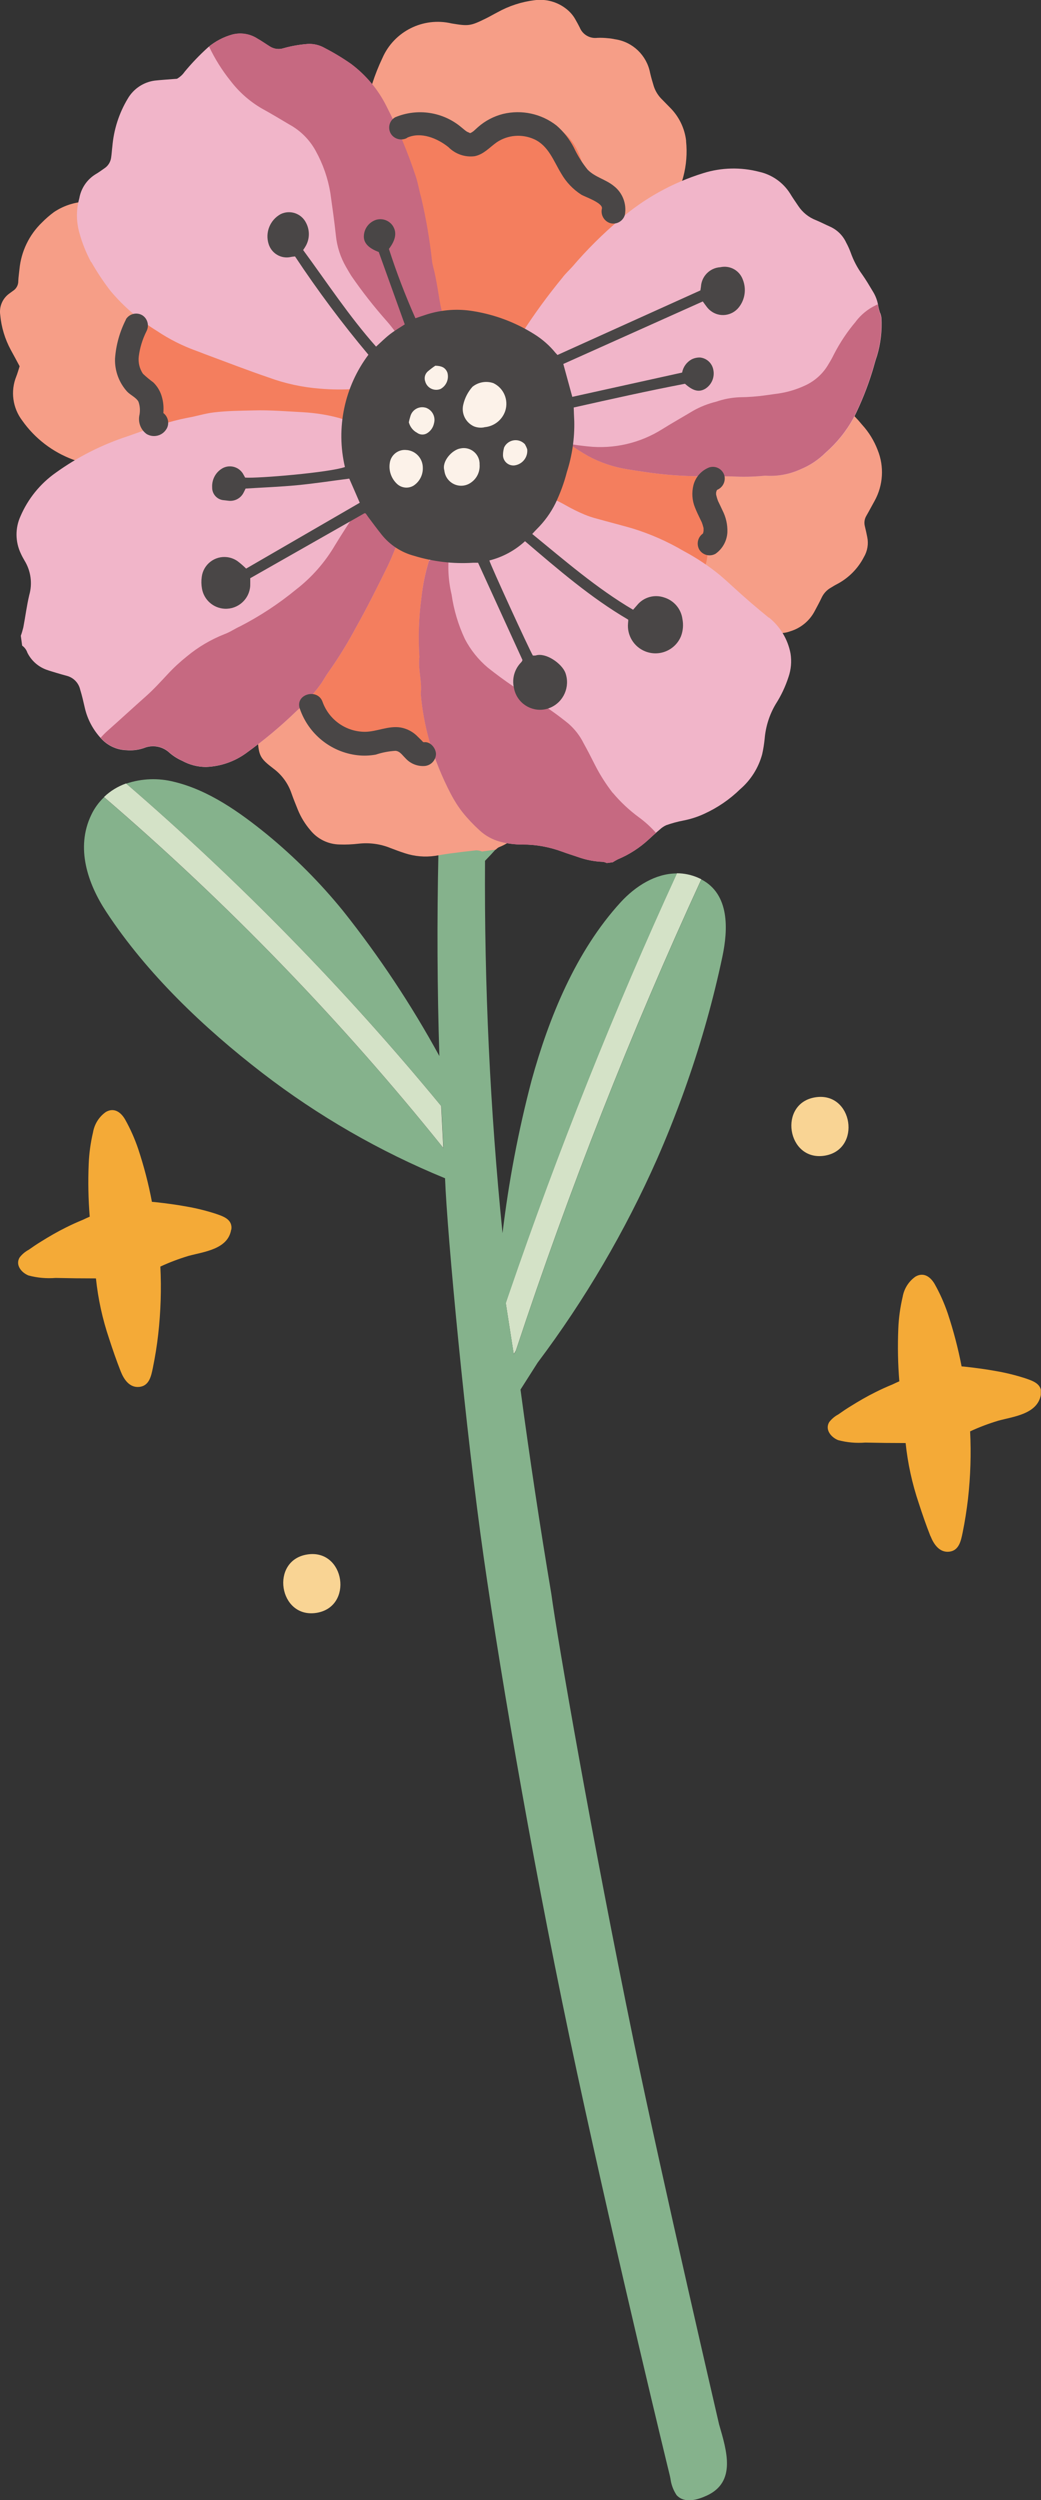 <?xml version="1.0" encoding="UTF-8"?>
<svg id="Layer_2" data-name="Layer 2" xmlns="http://www.w3.org/2000/svg" xmlns:xlink="http://www.w3.org/1999/xlink" viewBox="0 0 132.04 317.07">
  <rect x="0" y="0" width="132.04" height="317.07" fill="#333333" stroke="none"/>
  <defs>
    <style>
      .cls-1 {
        clip-path: url(#clippath);
      }

      .cls-2 {
        fill: none;
      }

      .cls-2, .cls-3, .cls-4, .cls-5, .cls-6, .cls-7, .cls-8, .cls-9, .cls-10, .cls-11, .cls-12, .cls-13 {
        stroke-width: 0px;
      }

      .cls-3 {
        fill: #f4aa37;
      }

      .cls-4 {
        fill: #c66981;
      }

      .cls-5 {
        fill: #f69e87;
      }

      .cls-6 {
        fill: #f9d494;
      }

      .cls-7 {
        fill: #494646;
      }

      .cls-8 {
        fill: #85b28c;
      }

      .cls-9 {
        fill: #f47e5e;
      }

      .cls-10 {
        fill: #f1b5c9;
      }

      .cls-11 {
        fill: #fcf2e9;
      }

      .cls-12 {
        fill: #ffa78c;
      }

      .cls-13 {
        fill: #d4e2c7;
      }
    </style>
    <clipPath id="clippath">
      <rect class="cls-2" x="0" y="0" width="132.02" height="317.06"/>
    </clipPath>
  </defs>
  <g id="Layer_1-2" data-name="Layer 1">
    <g class="cls-1">
      <g id="Group_131" data-name="Group 131">
        <path id="Path_370" data-name="Path 370" class="cls-3" d="M29.32,155.94c-.39,2.5-3.47,2.81-5.39,3.33-1.23.37-2.43.82-3.59,1.36.14,2.86.05,5.72-.27,8.57-.16,1.43-.39,2.85-.68,4.27-.21,1.02-.45,2.29-1.72,2.42-1.25.13-1.96-.96-2.36-1.97-.54-1.37-1.02-2.76-1.47-4.15-.84-2.48-1.4-5.04-1.67-7.64-1.7,0-3.41-.02-5.11-.06-1.16.09-2.32-.01-3.44-.31-.89-.35-1.71-1.33-1.13-2.29.31-.4.7-.73,1.15-.97.52-.37,1.04-.72,1.58-1.05,1.01-.63,2.04-1.23,3.11-1.76.73-.37,1.47-.7,2.22-1.01.27-.13.55-.26.83-.38-.18-2.21-.22-4.43-.13-6.65.05-1.37.24-2.72.55-4.05.18-1.04.76-1.97,1.63-2.58,1.04-.6,1.9.03,2.43.94.67,1.19,1.22,2.43,1.66,3.72.73,2.2,1.32,4.45,1.75,6.74.18.01.37.03.56.05,1.27.14,2.54.31,3.8.54,1.23.21,2.45.51,3.64.89,1.04.35,2.27.73,2.07,2.07"/>
        <path id="Path_371" data-name="Path 371" class="cls-3" d="M118.01,194.8c-.54-1.37-1.02-2.76-1.47-4.15-.84-2.48-1.4-5.04-1.67-7.64-1.7,0-3.41-.02-5.12-.06-1.16.09-2.32-.01-3.44-.31-.89-.35-1.71-1.33-1.13-2.29.31-.4.7-.73,1.15-.97.52-.37,1.04-.72,1.58-1.05,1.01-.63,2.04-1.23,3.11-1.76.73-.37,1.47-.7,2.22-1.01.27-.13.55-.26.83-.38-.18-2.21-.22-4.43-.13-6.65.05-1.37.24-2.72.55-4.05.18-1.04.76-1.97,1.63-2.58,1.04-.6,1.9.03,2.43.94.67,1.19,1.22,2.43,1.66,3.72.73,2.2,1.32,4.45,1.76,6.73.18.01.37.03.55.05,1.27.14,2.54.31,3.8.54,1.23.21,2.45.51,3.64.89,1.04.35,2.27.73,2.07,2.07-.39,2.5-3.48,2.81-5.39,3.33-1.23.37-2.43.82-3.59,1.36.14,2.86.05,5.72-.27,8.57-.17,1.43-.39,2.85-.68,4.27-.21,1.02-.45,2.29-1.71,2.42-1.24.13-1.96-.96-2.36-1.97"/>
        <path id="Path_372" data-name="Path 372" class="cls-6" d="M104.57,146.57c-4.76.73-5.91-6.67-1.14-7.41s5.91,6.67,1.14,7.41"/>
        <path id="Path_373" data-name="Path 373" class="cls-6" d="M40.12,204.55c-4.76.73-5.91-6.67-1.14-7.41s5.91,6.67,1.14,7.41"/>
        <path id="Path_374" data-name="Path 374" class="cls-12" d="M69.43,89.29h0c.19-.22.37-.44.55-.65.07.2.16.39.28.56-.28.03-.56.07-.83.09"/>
        <path id="Path_375" data-name="Path 375" class="cls-12" d="M87.18,75.35c-1.07.93-2.15,1.86-3.23,2.78.18-.25.36-.5.54-.76.9-.67,1.8-1.34,2.69-2.03"/>
        <path id="Path_377" data-name="Path 377" class="cls-13" d="M65.39,171.36c-.06.13-.14.26-.23.37l-1.01-6.48c.13-.38.25-.76.38-1.14,6.21-18.13,13.32-35.94,21.32-53.36.91,0,1.82.19,2.66.55.16.07.3.14.45.21-8.95,19.44-16.79,39.38-23.5,59.7-.02.05-.04.1-.06.15"/>
        <path id="Path_378" data-name="Path 378" class="cls-8" d="M91.22,307.52c-.05-.26-7.17-30.82-10.87-48.77-5.24-25.44-9.66-50.95-10.42-56.61-1.45-8.62-2.75-17.26-3.91-25.91l2.17-3.41h0c6.02-8.01,11.1-16.68,15.16-25.85.57-1.3,1.12-2.61,1.65-3.93.17-.42.33-.85.5-1.27.34-.88.68-1.76,1-2.64.23-.62.45-1.25.67-1.88,1.82-5.2,3.31-10.51,4.45-15.89.74-3.49.94-7.95-2.66-9.83-8.95,19.44-16.79,39.38-23.5,59.7-.02.05-.04.1-.06.15-.06.13-.14.26-.23.37l-1.01-6.48c.13-.38.25-.76.39-1.14,6.21-18.13,13.32-35.94,21.32-53.36-2.72-.01-5.27,1.61-7.15,3.66-5.67,6.2-9.1,14.62-11.3,22.61-1.67,6.36-2.9,12.83-3.68,19.36-1.58-15.69-2.32-31.46-2.22-47.23,4.28-4.38,7.62-9.58,9.83-15.29.01-.03.01-.06.02-.08.15-.15.29-.32.39-.5-1.58.19-3.16.32-4.74.39-1.05.05-2.1.07-3.14.06-1.65,0-3.3-.08-4.94-.22-.39-.03-.78-.07-1.17-.11-.65-.05-1.31-.12-1.96-.19-.22-.02-.43-.05-.64-.07-1.28-.16-2.56-.36-3.83-.6-1.71-.32-3.42-.71-5.12-1.15.09.26.18.52.27.78.47,1.36.98,2.69,1.54,4,1.73,4.02,3.95,7.82,6.6,11.31.24.34.59.59.98.72-.19,8.57-.15,17.14.12,25.71-3.54-6.47-7.62-12.63-12.21-18.4-2.89-3.56-6.13-6.81-9.67-9.72-3.45-2.8-7.36-5.59-11.74-6.65-2.01-.52-4.13-.44-6.1.22,14.46,12.48,27.83,26.17,39.97,40.91l.27,5.32-.02-.02c-12.94-16.13-27.34-31.02-43.03-44.49-.68.65-1.23,1.41-1.63,2.26-1.99,4.15-.46,8.69,1.92,12.3,5.14,7.83,12.38,14.71,19.76,20.4,7.1,5.47,14.91,9.97,23.2,13.37.26,7.05,2.63,32.22,4.91,48.12,2.28,15.9,6.63,41.17,11.84,65.34s11.74,51.03,11.75,51.03c.03.14.06.28.09.42.09.75.36,1.47.78,2.1,1,1.09,2.64.6,3.82.06,3.77-1.73,2.54-5.67,1.59-8.96"/>
        <path id="Path_379" data-name="Path 379" class="cls-13" d="M56.24,145.59l-.02-.02c-12.94-16.13-27.34-31.02-43.03-44.49.8-.77,1.76-1.35,2.8-1.72,14.46,12.48,27.83,26.17,39.97,40.91l.27,5.32Z"/>
        <path id="Path_380" data-name="Path 380" class="cls-5" d="M51.32,66.24c.23-.09.46-.17.68-.27.6-.29,1.19-.62,1.8-.89,1.07-.47,2.32-.26,3.18.54.92.74,1.67,1.67,2.2,2.73.93,1.79,1.71,3.65,2.35,5.56.74,2.23,1.48,4.46,2.11,6.72.56,1.98.97,3.99,1.44,6,.36,1.55.71,3.11,1.06,4.66.6,2.36,1.04,4.76,1.32,7.18.17,1.59.04,3.2-.39,4.74-.5,1.95-1.92,3.53-3.8,4.24-.14.08-.27.18-.38.3l-1.75.24c-.23-.09-.47-.14-.71-.15-1.17.12-2.34.26-3.5.42-.58.08-1.16.19-1.74.28-1.3.19-2.62.07-3.86-.34-.6-.19-1.19-.42-1.78-.64-1.29-.53-2.69-.72-4.08-.56-.79.09-1.59.13-2.39.1-1.45-.02-2.82-.69-3.73-1.83-.66-.77-1.19-1.64-1.57-2.57-.28-.7-.57-1.4-.82-2.12-.43-1.24-1.22-2.32-2.27-3.1-1.72-1.31-1.88-1.64-2-3.81-.05-1.6.13-3.2.51-4.75.69-3.22,2.21-6.21,4.42-8.65,2.12-2.34,4.38-4.53,6.61-6.76,1.16-1.16,2.25-2.39,3.35-3.6,1.07-1.19,1.95-2.54,2.58-4.01.15-.55.5-1.02.99-1.33l.48.33c-.1.49-.19.92-.28,1.36-.03,0-.06.02-.09.04-.01.01,0,.05,0,.07l.07-.13M39.75,79.96l.06-.17s-.08-.02-.08-.01c-.03.05-.05.11-.08.17h.1"/>
        <path id="Path_381" data-name="Path 381" class="cls-5" d="M2.49,46.45c-.4-.74-.75-1.41-1.12-2.07-.74-1.37-1.2-2.88-1.34-4.44-.16-1.07.31-2.13,1.19-2.74.13-.1.27-.2.41-.3.44-.27.7-.75.69-1.27.02-.5.1-1,.15-1.51.22-2.24,1.23-4.34,2.85-5.9.47-.48.98-.92,1.52-1.32,1.19-.8,2.58-1.26,4.01-1.33,3.16-.18,6.32.24,9.32,1.21,5.58,1.65,10.92,3.99,15.92,6.96,3.8,2.17,7.53,4.45,11.19,6.86,1.44.95,2.92,1.84,4.37,2.78,1.37.83,2.61,1.86,3.67,3.06.99,1.16,1.61,2.59,1.78,4.1.21,1.48-.3,2.98-1.39,4.02-1.06,1.1-2.43,1.85-3.93,2.15-2.64.52-5.32.83-8.01.93-2.4.08-4.79-.09-7.18-.17-.59-.02-1.17,0-1.75.07-1.3.15-2.58.43-3.88.5-3.75.18-7.44.83-11.15,1.29-1.96.26-3.95.27-5.91.04-1.59-.17-3.15-.54-4.66-1.09-2.58-.96-4.82-2.68-6.41-4.93-1.23-1.61-1.52-3.75-.76-5.62.15-.39.27-.8.42-1.28"/>
        <path id="Path_382" data-name="Path 382" class="cls-5" d="M87.02,17.88c.32,3.08-.5,6.18-2.3,8.7-1.46,1.95-3.05,3.81-4.74,5.57-2.73,2.86-5.4,5.78-8.12,8.64-1.48,1.56-3.07,3-4.77,4.31-1.48,1.13-3.27,1.78-5.14,1.87-.76.05-1.52-.07-2.22-.35-2.07-.77-3.78-2.29-4.81-4.25-.67-1.35-1.26-2.75-1.75-4.18-.17-.48-.36-.94-.59-1.39-1.59-3.01-2.87-6.18-3.79-9.46-.54-1.94-1.16-3.86-1.68-5.81-.33-1.22-.57-2.46-.8-3.7-.21-1.29-.19-2.6.07-3.89.42-2.28,1.13-4.49,2.13-6.59,1.48-3.38,5.17-5.22,8.76-4.38,2.16.36,2.39.34,4.36-.63.49-.24.96-.52,1.45-.77,1.47-.82,3.09-1.35,4.77-1.55,1.44-.18,2.89.23,4.02,1.14.46.37.85.82,1.13,1.34.19.33.37.66.54,1,.36.89,1.28,1.42,2.23,1.3.46-.02.92,0,1.38.05.29.02.58.07.87.13,2.24.33,4.02,2.05,4.44,4.27.13.57.3,1.14.47,1.7.21.64.58,1.22,1.07,1.69.32.33.65.66.97.99,1.15,1.14,1.88,2.64,2.06,4.24"/>
        <path id="Path_383" data-name="Path 383" class="cls-5" d="M78.06,49.84c2.17-.26,4.34-.54,6.52-.79,2.8-.33,5.6-.66,8.4-.97,2.34-.29,4.71-.22,7.03.21,3.67.71,6.98,2.68,9.34,5.58.85.93,1.52,2.02,1.97,3.2.85,2.1.71,4.47-.39,6.46-.35.62-.68,1.26-1.04,1.88-.24.4-.31.88-.19,1.34.11.45.21.9.3,1.36.18.87.03,1.78-.43,2.55-.76,1.47-1.95,2.66-3.42,3.43-.26.13-.51.29-.76.44-.52.29-.93.74-1.18,1.28-.27.57-.57,1.12-.87,1.68-.65,1.25-1.78,2.18-3.13,2.58-.51.19-1.07.26-1.61.2-.83-.11-1.66-.27-2.47-.49-2.9-.91-5.66-2.2-8.21-3.83-1.89-1.18-3.68-2.51-5.51-3.79-1.28-.89-2.54-1.8-3.82-2.68-4.67-3.05-8.6-7.1-11.51-11.85-.22-.36-.42-.73-.6-1.11-.62-1.2-.38-2.67.61-3.6.66-.71,1.49-1.25,2.41-1.57.76-.26,1.53-.45,2.32-.58,2.08-.32,4.17-.58,6.25-.87v-.04"/>
        <path id="Path_384" data-name="Path 384" class="cls-9" d="M59.11,18.61c.29-.2.53-.37.76-.54.79-.59,1.55-1.24,2.37-1.77,1.62-1.1,3.6-1.54,5.53-1.23,2.62.39,4.83,2.18,5.75,4.67.35.92.61,1.88.78,2.85.22,1.26.93,2.38,1.97,3.11.52.36,1.01.75,1.53,1.12,1.71,1.22,2.95,2.99,3.52,5.01.42,1.45.75,2.93.99,4.43.22,1.39.58,2.76,1.06,4.08.49,1.29,1.3,2.42,2.36,3.3.89.74,1.82,1.44,2.65,2.24,2.6,2.38,3.86,5.89,3.35,9.37-.27,2.41-.98,4.75-2.09,6.91-.29.58-.54,1.19-.79,1.79-.21.47-.19,1.01.04,1.46.22.46.4.93.55,1.41.52,1.81.47,3.75-.15,5.53-1.12,3.69-3.61,6.81-6.95,8.73-1.27.75-2.66,1.29-4.1,1.6-1.65.4-3.13,1.3-4.23,2.59-1.14,1.27-2.24,2.57-3.36,3.86-1.77,2.17-3.86,4.06-6.2,5.61-1.45.95-3.09,1.55-4.81,1.77-1.73.21-3.47-.15-4.98-1.01-.57-.32-1.11-.69-1.67-1.03-.7-.48-1.55-.71-2.4-.64-.56.07-1.11.24-1.66.36-1.05.22-2.09.48-3.15.65-1.39.2-2.81-.15-3.94-.98-.91-.61-1.71-1.38-2.35-2.27-1.73-2.34-3.02-4.97-3.81-7.77-.41-1.52-.76-3.06-1.13-4.59-.27-1.23-.65-2.44-1.12-3.61-.58-1.54-1.83-2.74-3.4-3.25-.94-.3-1.89-.58-2.83-.88-1.36-.37-2.66-.96-3.84-1.74-1.93-1.29-3.31-3.25-3.88-5.5-.59-2.74-.64-5.57-.15-8.33.12-.85.25-1.71.38-2.56.16-.73-.18-1.47-.83-1.83-2.08-1.24-2.65-3.16-2.44-5.41.24-2.29.93-4.51,2.05-6.52.42-.73.93-1.41,1.5-2.03.85-1.02,1.58-2.13,2.15-3.33.22-.43.43-.87.67-1.28,1.15-1.83,2.72-3.35,4.58-4.43,1.84-1.1,3.81-1.98,5.86-2.61,1.1-.37,2.17-.8,3.24-1.24.98-.45,1.88-1.04,2.68-1.76,1.28-1.06,2.56-2.12,3.87-3.14,1.86-1.48,4-2.6,6.28-3.28,1.39-.43,2.85-.6,4.3-.5,1.52.11,2.97.68,4.17,1.62.43.33.87.65,1.32.98"/>
        <path id="Path_385" data-name="Path 385" class="cls-10" d="M97.52,78.34c-1.54-1.24-3.03-2.53-4.49-3.87-.55-.51-1.12-1.02-1.69-1.51-1.43-1.17-2.98-2.2-4.61-3.07-2.07-1.22-4.27-2.19-6.56-2.89-1.5-.43-3-.81-4.5-1.23-.53-.14-1.05-.31-1.55-.52-.81-.34-1.61-.74-2.37-1.17-1.13-.65-2.34-1.16-3.6-1.51-1.28-.43-2.63-.61-3.97-.54-1.6.14-3.14.69-4.46,1.6-1.09.72-2.1,1.55-3.02,2.47-.74.76-1.27,1.68-1.57,2.69-.19.6-.34,1.22-.55,1.81-.56,1.68-.93,3.41-1.11,5.17-.34,2.5-.43,5.02-.26,7.54-.2,1.56.36,3.09.17,4.65.17,2.05.55,4.08,1.11,6.07.69,2.3,1.59,4.52,2.7,6.65.43.82.92,1.6,1.49,2.33.66.82,1.38,1.58,2.16,2.29.71.66,1.57,1.14,2.5,1.41.97.27,1.98.4,2.99.39,1.68,0,3.35.31,4.94.89.67.25,1.35.46,2.03.69,1.03.37,2.11.58,3.21.62.16.03.32.08.46.15l.75-.1c.21-.13.42-.26.64-.37,1.44-.6,2.76-1.45,3.91-2.51.46-.43.93-.86,1.41-1.26.24-.23.52-.42.83-.56.71-.25,1.44-.45,2.18-.59.91-.18,1.79-.46,2.63-.85,1.69-.77,3.23-1.82,4.56-3.12,1.35-1.16,2.32-2.7,2.79-4.42.15-.65.25-1.32.32-1.99.13-1.55.61-3.06,1.41-4.4.68-1.06,1.22-2.21,1.61-3.41.33-.96.42-1.98.26-2.99-.34-1.8-1.31-3.41-2.73-4.56M51.09,66.02c-.01-1.99-.62-3.93-1.75-5.57-.96-1.33-1.91-2.67-2.87-4-.19-.27-.38-.55-.55-.82l.2-1.11c-.16-.16-.26-.32-.4-.38-.86-.44-1.75-.82-2.67-1.12-1.5-.41-3.05-.65-4.6-.74-2.09-.11-4.18-.29-6.29-.23-1.68.04-3.35.05-5.02.25-1.13.13-2.22.49-3.33.68-1.19.23-2.37.54-3.52.93-1.36.44-2.7.92-4.05,1.4-3.28,1.07-6.38,2.63-9.18,4.65-1.97,1.39-3.51,3.3-4.46,5.51-.69,1.51-.67,3.25.05,4.75.14.31.3.6.47.89.8,1.31,1.01,2.89.59,4.36-.32,1.35-.49,2.73-.75,4.09-.09.36-.19.72-.32,1.07l.17,1.25c.31.22.54.53.66.89.49.99,1.34,1.76,2.38,2.15.43.16.88.28,1.32.42.44.13.89.26,1.34.38.83.23,1.47.9,1.66,1.74.24.76.41,1.54.59,2.32.33,1.44,1.04,2.77,2.04,3.85.82.92,1.98,1.47,3.21,1.51.75.07,1.51-.02,2.22-.26,1.12-.47,2.41-.23,3.29.61.48.41,1.02.75,1.59,1,.93.51,1.97.78,3.03.78,1.82-.07,3.58-.67,5.06-1.74,2.25-1.62,4.39-3.4,6.38-5.33,1.19-1.06,2.26-2.26,3.19-3.57.32-.49.6-1.01.95-1.48,1.26-1.79,2.4-3.65,3.43-5.58,1.44-2.56,2.75-5.2,4.05-7.84.59-1.26,1.1-2.55,1.54-3.86.22-.59.34-1.22.33-1.85M11.58,33.23c.73,1.28,1.54,2.51,2.44,3.67,1.68,2,3.67,3.71,5.9,5.08,1.54,1.03,3.2,1.87,4.94,2.5.52.18,1.02.4,1.53.58,2.56.95,5.11,1.94,7.7,2.82,2.1.77,4.29,1.24,6.51,1.41,1.5.13,3.02.14,4.52.03,1.76-.19,3.5-.48,5.25-.71.75-.09,1.49-.29,2.19-.58,1.06-.41,2.06-.97,2.95-1.67.8-.52,1.26-1.42,1.22-2.37-.1-1.39-.31-2.76-.62-4.11-.36-1.31-.5-2.64-.75-3.96-.08-.45-.17-.91-.27-1.36s-.24-.89-.31-1.35c-.29-2.72-.75-5.41-1.37-8.08-.27-.92-.42-1.89-.72-2.8-1-3.03-2.24-5.99-3.69-8.83-1.05-2.12-2.59-3.96-4.48-5.38-1.07-.75-2.18-1.42-3.34-2.02-.66-.38-1.42-.57-2.19-.52-1,.08-2,.25-2.97.52-.6.21-1.26.14-1.8-.2-.53-.33-1.05-.7-1.6-1.01-.93-.59-2.06-.78-3.14-.51-1.14.31-2.2.87-3.1,1.63-1.06.96-2.05,1.99-2.96,3.09-.25.37-.59.67-.97.89-1.14.09-1.98.14-2.81.23-1.44.19-2.71,1.04-3.44,2.3-1.11,1.85-1.77,3.92-1.95,6.07-.06.46-.08.92-.15,1.38-.07.55-.37,1.05-.83,1.36-.38.26-.75.54-1.15.77-1.09.67-1.84,1.78-2.06,3.05-.4,1.42-.4,2.92,0,4.34.35,1.3.85,2.55,1.48,3.73M111.62,39.67c-.09-.28-.17-.56-.22-.85-.1-.67-.34-1.31-.7-1.88-.43-.72-.86-1.45-1.34-2.13-.62-.85-1.11-1.79-1.46-2.78-.16-.43-.35-.86-.57-1.26-.41-.89-1.12-1.6-2.01-2.01-.61-.27-1.21-.58-1.83-.84-.91-.35-1.69-.98-2.23-1.79-.35-.53-.72-1.04-1.04-1.58-.89-1.41-2.3-2.4-3.92-2.76-2.34-.61-4.8-.55-7.1.17-3.91,1.21-7.52,3.22-10.61,5.9-2.15,1.82-4.15,3.81-5.98,5.95-.42.47-.9.9-1.27,1.4-1.84,2.24-3.56,4.59-5.13,7.03-.5.88-1.02,1.74-1.5,2.62-.1.23-.17.48-.21.73l.95.66c.06.25.09.5.1.76-.12,1.82.41,3.63,1.5,5.09.82,1.17,1.89,2.16,3.12,2.89.46.28.92.59,1.38.89,1.03.66,2.02,1.37,3.08,1.96,1.52.82,3.17,1.38,4.87,1.66.83.14,1.66.26,2.49.38,2.28.34,4.59.51,6.9.52,1.34,0,2.68,0,4.03.02,1.3.08,2.6.05,3.9-.07.17-.02.33-.03.5-.01,1.47.07,2.94-.22,4.28-.84,1.17-.48,2.23-1.19,3.13-2.08,1.43-1.25,2.63-2.73,3.54-4.39.96-1.92,1.76-3.91,2.39-5.96.2-.64.35-1.3.58-1.93.47-1.57.66-3.22.56-4.85-.03-.21-.08-.41-.16-.61"/>
        <path id="Path_386" data-name="Path 386" class="cls-4" d="M49.11,64.06c-.32-.09-.65-.16-.99-.21.02-.65.91-.68.86-1.36-.04-.23-.26-.38-.49-.34-.02,0-.05.01-.07.02-.2.05-.39.14-.57.25-1.13.67-2.08,1.59-2.79,2.69-.87,1.34-1.74,2.68-2.57,4.04-1.28,2.18-2.97,4.1-4.97,5.64-2.18,1.79-4.54,3.34-7.04,4.63-.69.31-1.32.76-2.02,1.01-1.72.68-3.33,1.63-4.75,2.81-.85.68-1.66,1.42-2.4,2.22-.92.98-1.82,1.98-2.83,2.87-1.6,1.42-3.18,2.88-4.78,4.3-.33.29-.64.6-.93.93l.04.05c.82.92,1.98,1.47,3.21,1.51.75.07,1.51-.02,2.22-.26,1.12-.47,2.41-.23,3.29.61.48.41,1.02.75,1.59,1.01.93.51,1.97.78,3.03.78,1.82-.07,3.58-.67,5.06-1.74,2.25-1.62,4.39-3.4,6.38-5.33,1.19-1.06,2.26-2.26,3.19-3.57.32-.49.6-1.01.95-1.48,1.26-1.79,2.4-3.65,3.43-5.58,1.44-2.56,2.75-5.2,4.05-7.84.59-1.26,1.1-2.55,1.54-3.86.22-.59.34-1.22.33-1.85,0-.16-.02-.32-.03-.48-.3-.4-.65-.76-1.04-1.08-.27-.19-.58-.32-.9-.4"/>
        <path id="Path_387" data-name="Path 387" class="cls-4" d="M33.21,13.76c1.18.65,2.33,1.34,3.49,2.03,1.41.77,2.57,1.93,3.34,3.34.92,1.66,1.55,3.46,1.86,5.33.25,1.79.51,3.58.7,5.38.14,1.43.59,2.81,1.31,4.05.21.36.42.73.64,1.08,1.38,2.01,2.89,3.93,4.51,5.76,1.61,1.84,2.85,3.98,3.63,6.29.03.1.17.16.24.22.22-.02.37-.21.35-.43,0-.02,0-.03,0-.05-.08-.58-.21-1.15-.4-1.7-.32-.78-.75-1.5-1.13-2.25-.1-.19-.21-.37.02-.62l2.69.35c.43-.16.76-.25,1.06-.39.34-.16.66-.36.95-.6-.08-.57-.19-1.13-.33-1.68-.36-1.31-.5-2.64-.75-3.96-.08-.45-.17-.91-.27-1.36s-.24-.89-.31-1.35c-.29-2.72-.75-5.41-1.37-8.08-.27-.92-.41-1.89-.72-2.8-1-3.03-2.24-5.99-3.69-8.83-1.05-2.12-2.59-3.96-4.48-5.38-1.07-.75-2.18-1.42-3.34-2.02-.66-.38-1.42-.57-2.19-.52-1,.08-2,.25-2.97.52-.6.21-1.26.14-1.8-.2-.53-.33-1.05-.7-1.6-1.01-.93-.6-2.07-.79-3.14-.52-1.1.3-2.12.83-2.99,1.55.74,1.56,1.66,3.03,2.74,4.37,1.08,1.41,2.42,2.59,3.95,3.48"/>
        <path id="Path_388" data-name="Path 388" class="cls-4" d="M77.71,100.55c-.85-1.1-1.6-2.27-2.23-3.51-.47-.94-.95-1.87-1.46-2.79-.47-.95-1.13-1.79-1.92-2.48-1.14-.93-2.33-1.79-3.57-2.58-2.33-1.34-4.56-2.85-6.67-4.53-1.19-1.01-2.17-2.23-2.89-3.61-.84-1.79-1.41-3.69-1.69-5.65-.47-1.97-.54-4.01-.2-6.01.13-.35,0-.75-.3-.96-.11.06-.31.11-.36.23-.12.31-.21.63-.28.96-.08.36-.14.73-.21,1.11-.21.07-.43.11-.66.14-.3.01-.58.09-.85.23-.47,1.53-.79,3.09-.96,4.68-.34,2.5-.43,5.02-.26,7.54-.2,1.56.36,3.09.17,4.65.17,2.05.55,4.08,1.11,6.07.69,2.3,1.59,4.52,2.7,6.65.43.82.92,1.6,1.49,2.33.66.82,1.38,1.58,2.16,2.29.71.66,1.57,1.14,2.5,1.41.97.27,1.98.4,2.99.39,1.68,0,3.36.31,4.94.89.67.25,1.35.46,2.03.69,1.03.37,2.11.58,3.21.62.16.03.32.08.46.15l.75-.1c.21-.13.42-.26.64-.37,1.44-.6,2.76-1.45,3.91-2.51.31-.29.63-.57.95-.85-.66-.74-1.39-1.41-2.19-1.99-1.22-.9-2.33-1.94-3.3-3.1"/>
        <path id="Path_389" data-name="Path 389" class="cls-4" d="M108.57,40.76c-1.09,1.28-2.03,2.69-2.8,4.19-.2.42-.43.82-.67,1.21-.67,1.18-1.69,2.12-2.92,2.7-1.1.52-2.28.88-3.48,1.05-.5.06-1,.15-1.5.21-1.12.16-2.26.25-3.39.26-1.01.04-2.01.23-2.96.56-1.02.25-2,.63-2.92,1.15-1.3.78-2.62,1.52-3.9,2.32-2.83,1.79-6.18,2.57-9.51,2.2-.79-.08-1.58-.19-2.36-.31.81.53,1.61,1.07,2.45,1.54,1.52.82,3.17,1.38,4.87,1.66.83.14,1.66.26,2.49.38,2.28.34,4.59.51,6.9.52,1.34,0,2.68,0,4.02.02,1.3.08,2.6.05,3.9-.07.17-.02.33-.03.5-.01,1.47.07,2.94-.22,4.28-.84,1.17-.48,2.23-1.19,3.13-2.08,1.43-1.25,2.63-2.73,3.54-4.39.96-1.92,1.76-3.91,2.39-5.96.2-.64.35-1.3.58-1.93.47-1.57.66-3.22.55-4.85-.03-.21-.08-.41-.16-.6-.09-.28-.17-.56-.22-.85-.01-.08-.03-.16-.05-.24-.09.04-.17.08-.26.12-.99.47-1.85,1.18-2.52,2.05"/>
        <path id="Path_390" data-name="Path 390" class="cls-7" d="M66.58,68.65c-1.28,1.17-2.83,2.01-4.51,2.43.11.5,5.06,11.31,5.52,12.06.12.01.23,0,.35-.01,1.29-.42,3.32,1.02,3.77,2.19.64,1.76-.21,3.72-1.94,4.44-1.71.71-3.67-.11-4.38-1.82-.09-.22-.16-.46-.2-.69-.28-1.17.07-2.4.92-3.26.04-.05.08-.1.11-.15.02-.05.04-.09.05-.14l-5.63-12.33c-.19,0-.42-.01-.64,0-2.53.16-5.06-.14-7.48-.88-1.62-.43-3.06-1.37-4.11-2.68-.59-.74-1.15-1.5-1.72-2.26-.11-.15-.22-.31-.3-.43-.03-.01-.07-.02-.1-.03-.02,0-.04,0-.06,0-4.83,2.75-9.66,5.49-14.49,8.24,0,.33.01.64,0,.96-.1,1.7-1.55,3-3.26,2.91-1.43-.08-2.61-1.13-2.86-2.54-.09-.5-.1-1-.03-1.5.2-1.58,1.65-2.7,3.23-2.5.47.06.91.23,1.3.5.39.29.75.61,1.1.95l14.41-8.35c-.44-1.02-.88-2.04-1.33-3.06-2.2.28-4.38.62-6.57.83-2.17.21-4.36.29-6.58.43-.08.16-.15.33-.24.49-.36.75-1.16,1.17-1.98,1.05-.17-.02-.33-.04-.5-.06-.87-.04-1.54-.77-1.52-1.63-.05-.9.36-1.77,1.1-2.29.86-.63,2.07-.45,2.71.41.04.05.07.1.1.15.1.16.18.33.27.49,1.63.12,10.67-.64,12.66-1.34-1.16-4.95-.07-10.17,2.98-14.24-3.34-3.98-6.44-8.14-9.31-12.47-.19.03-.36.03-.52.07-1.23.28-2.46-.44-2.83-1.65-.46-1.46.18-3.04,1.52-3.78,1.2-.59,2.64-.09,3.23,1.1,0,.02.02.04.03.06.47.94.43,2.06-.12,2.96-.07.13-.16.25-.28.43,3.02,4.11,5.83,8.4,9.25,12.25.61-.55,1.15-1.1,1.76-1.57s1.25-.84,1.88-1.25c-1.11-3.09-2.21-6.15-3.3-9.18-1.29-.48-1.91-1.14-1.89-1.99.02-.96.64-1.79,1.55-2.09.77-.23,1.6.05,2.08.7.59.85.44,1.81-.45,2.99.96,2.99,2.09,5.92,3.36,8.79.48-.16.97-.33,1.47-.49,1.91-.6,3.94-.74,5.92-.4,2.75.45,5.38,1.45,7.73,2.94,1,.63,1.89,1.41,2.64,2.33.08.09.17.18.26.28l18.13-8.19c.02-.15.05-.32.07-.48.08-1.32,1.13-2.38,2.45-2.46,1.21-.27,2.42.39,2.85,1.55.48,1.18.3,2.53-.49,3.53-.87,1.11-2.47,1.32-3.58.45-.18-.14-.33-.29-.47-.47-.17-.21-.32-.44-.53-.72l-17.69,7.93c.39,1.42.76,2.78,1.14,4.17l13.93-3.08c.13-.71.57-1.32,1.2-1.67.34-.17.71-.25,1.08-.24.85.09,1.53.73,1.68,1.57.19.94-.22,1.89-1.03,2.4-.8.46-1.54.28-2.57-.64-4.7.9-9.39,1.95-14.11,3.01.02.61.04,1.17.07,1.73.05,2.19-.27,4.38-.94,6.46-.35,1.37-.84,2.69-1.45,3.97-.6,1.21-1.4,2.31-2.36,3.26-.19.19-.37.39-.58.62,4.15,3.39,8.17,6.89,12.79,9.61.2-.23.35-.4.5-.57.82-1.02,2.19-1.41,3.43-.99,1.25.38,2.16,1.45,2.33,2.74.14.73.08,1.48-.18,2.17-.73,1.79-2.77,2.65-4.56,1.92-1.43-.58-2.31-2.03-2.16-3.57.01-.13.03-.25.03-.38,0-.03-.01-.05-.02-.07-4.73-2.77-8.87-6.35-13.1-9.96"/>
        <path id="Path_391" data-name="Path 391" class="cls-11" d="M61.44,54.19c-.44.09-.91.05-1.33-.12-1.05-.48-1.62-1.63-1.35-2.75.19-.84.59-1.62,1.17-2.27.75-.6,1.75-.77,2.65-.46,1.32.63,1.96,2.15,1.5,3.54-.39,1.15-1.44,1.96-2.65,2.05"/>
        <path id="Path_392" data-name="Path 392" class="cls-11" d="M56.36,59.66c-.35-1.15.99-2.63,2.05-2.79,1.08-.23,2.14.46,2.38,1.54.03.16.05.33.04.49.07.88-.31,1.73-1.02,2.25-.94.73-2.28.56-3.01-.38-.25-.32-.4-.71-.44-1.11"/>
        <path id="Path_393" data-name="Path 393" class="cls-11" d="M53.63,59.33c.03.9-.41,1.75-1.16,2.25-.66.41-1.51.33-2.09-.19-.74-.68-1.1-1.68-.94-2.68.15-1.05,1.12-1.78,2.17-1.63.02,0,.03,0,.05,0,1.13.14,1.97,1.1,1.97,2.24"/>
        <path id="Path_394" data-name="Path 394" class="cls-11" d="M51.85,53.58c.05-.26.12-.52.2-.78.22-.83,1.08-1.33,1.92-1.1.02,0,.03,0,.05.01.81.29,1.26,1.15,1.03,1.97-.1.5-.39.94-.81,1.22-.41.29-.95.28-1.35-.02-.51-.27-.88-.75-1.03-1.31"/>
        <path id="Path_395" data-name="Path 395" class="cls-11" d="M66.87,56.96c.12,1.03-.62,1.95-1.65,2.07,0,0-.02,0-.03,0-.72.04-1.34-.51-1.39-1.23,0-.04,0-.08,0-.13,0-.31.06-.62.14-.92.38-.81,1.35-1.15,2.15-.77.18.09.35.21.49.36.11.19.21.4.28.61"/>
        <path id="Path_396" data-name="Path 396" class="cls-11" d="M55.23,46.38c.77.02,1.27.23,1.52.88.22.81-.13,1.66-.87,2.07-.74.3-1.59-.05-1.89-.79-.02-.04-.03-.08-.04-.12-.18-.45-.07-.95.28-1.29.32-.27.65-.53,1-.76"/>
        <path id="Path_397" data-name="Path 397" class="cls-7" d="M51.63,17.47c1.76-.81,3.85.07,5.25,1.19.87.88,2.1,1.31,3.33,1.15,1.16-.24,1.87-1.11,2.79-1.76,1.41-.95,3.21-1.09,4.76-.39,1.83.84,2.46,2.78,3.45,4.39.62,1.07,1.49,1.98,2.54,2.65.42.25,2.72,1.03,2.6,1.74-.2.8.27,1.62,1.05,1.86.8.22,1.63-.25,1.86-1.05.25-1.39-.29-2.8-1.4-3.66-1.02-.84-2.41-1.12-3.33-2.08-.7-.86-1.28-1.81-1.75-2.81-.55-1.06-1.29-2-2.19-2.78-1.92-1.5-4.42-2.04-6.79-1.47-1.17.3-2.25.86-3.16,1.66-.29.24-.72.75-1.11.79.22-.02-.19-.12-.35-.23-.22-.15-.42-.33-.63-.5-2.34-1.99-5.61-2.49-8.44-1.29-.72.42-.96,1.34-.54,2.07.43.7,1.34.94,2.07.54"/>
        <path id="Path_398" data-name="Path 398" class="cls-7" d="M90.03,59.25c-1.02.37-1.79,1.21-2.07,2.26-.24.95-.18,1.95.19,2.85.2.51.44,1.01.68,1.5l.12.25c.19.4-.09-.27.07.15.07.17.12.35.17.53.03.09.05.18.06.28.05-.28-.02-.15-.01,0v.28c0,.33.06-.18.01-.02-.03.09-.05.17-.06.26-.06.27.08-.18.01-.02-.02.05-.05.09-.08.14l.11-.14c0,.07-.36.3,0,.05-.7.43-.94,1.34-.54,2.07.43.71,1.34.95,2.07.54.89-.63,1.44-1.63,1.5-2.71.04-.97-.18-1.93-.62-2.79-.18-.4-.38-.8-.57-1.2-.1-.23.11.32-.03-.09-.04-.11-.08-.22-.11-.33s-.05-.2-.08-.31c-.06-.24,0,.07,0,.08-.03-.18-.03-.36,0-.54-.07.1-.06.26.01.03.01-.05.04-.23.08-.25-.02.01-.15.27-.02.08.02-.04.05-.09.08-.13.05-.07.04-.06-.03.03s-.07.1.01,0l.07-.07-.14.12c.14-.08.12-.07-.08.02.79-.24,1.25-1.06,1.05-1.86-.23-.8-1.05-1.27-1.86-1.05"/>
        <path id="Path_399" data-name="Path 399" class="cls-7" d="M38.03,89.88c1.1,3.21,3.94,5.51,7.31,5.9.78.09,1.56.06,2.33-.08.81-.27,1.65-.43,2.5-.48.56.06.81.5,1.24.92.6.68,1.47,1.05,2.38,1.01.82-.03,1.48-.69,1.51-1.51,0-.73-.7-1.62-1.51-1.51-.27.04-.16.03-.05.05.13.03-.15-.16-.07-.06-.19-.23-.44-.45-.65-.66-.59-.63-1.37-1.05-2.22-1.2-1.56-.24-3.01.54-4.5.55-2.4,0-4.54-1.5-5.37-3.75-.6-1.84-3.52-1.05-2.91.8"/>
        <path id="Path_400" data-name="Path 400" class="cls-7" d="M15.98,40.51c-.79,1.55-1.27,3.24-1.39,4.98-.05,1.54.51,3.05,1.55,4.19.43.44,1.15.75,1.42,1.26.19.52.23,1.08.14,1.63-.23.93.12,1.91.89,2.47.87.52,2,.24,2.52-.63,0-.01.02-.03.03-.04.4-.72.16-1.63-.54-2.07-.72-.41-1.64-.17-2.07.54l-.05.1c.18-.18.36-.36.54-.54l.72-.12.67.39.24.46.02-.19c.02-.12.04-.25.04-.38.02-.26.03-.51.03-.77,0-.58-.1-1.15-.28-1.69-.21-.61-.55-1.15-1.01-1.6-.46-.34-.9-.7-1.32-1.1-.43-.64-.62-1.42-.53-2.19.14-1.11.47-2.18.97-3.18.39-.72.16-1.63-.54-2.06-.72-.41-1.64-.17-2.07.54"/>
      </g>
    </g>
  </g>
</svg>